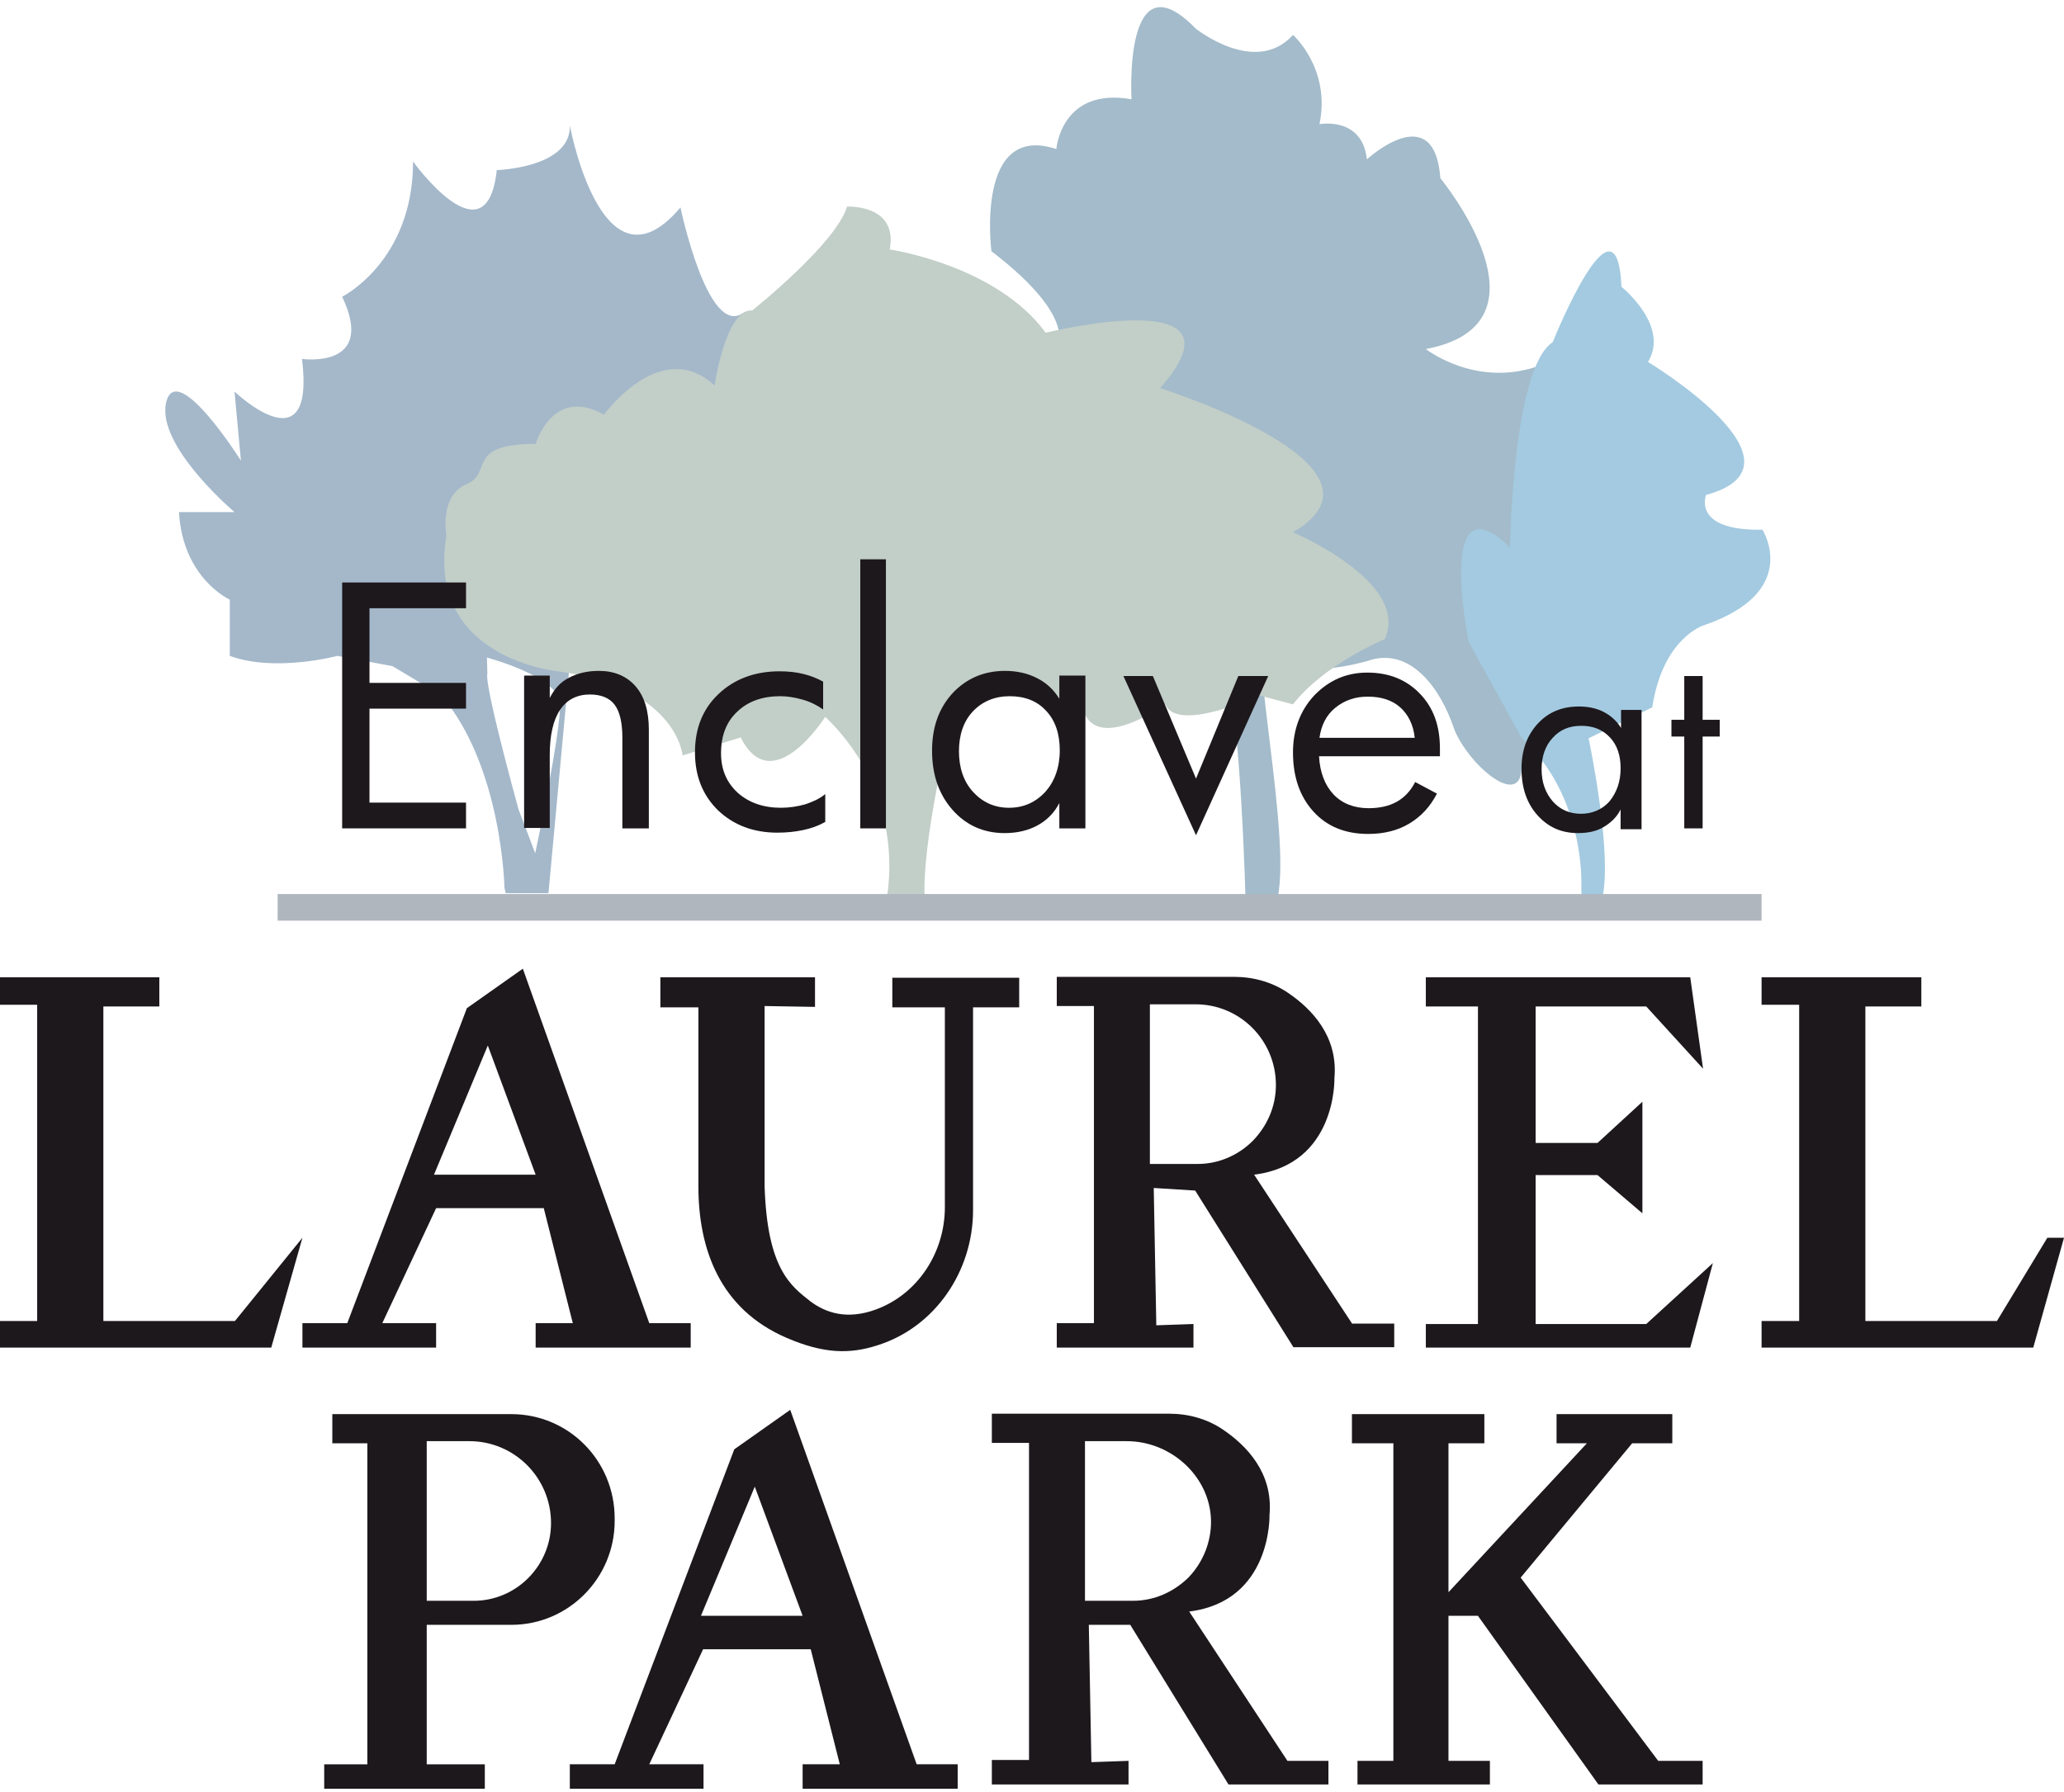 <svg width="205" height="178" viewBox="0 0 205 178" fill="none" xmlns="http://www.w3.org/2000/svg">
<g clip-path="url(#clip0_81_1168)">
<path d="M30.037 122.962L26.94 133.876H0V131.233H3.691V99.814H0V97.086H15.825V99.985H10.267V131.233H23.334" fill="#1D181C"/>
<path d="M174.963 131.233H178.696V99.814H174.963V97.086H190.83V99.985H185.272V131.233H198.339L203.346 122.962H205L201.946 133.876H174.963V131.233Z" fill="#1D181C"/>
<path d="M64.487 131.446L51.929 96.233L46.371 100.155L34.492 131.446H30.037V133.876H43.316V131.446H37.971L43.316 120.021H54.008L56.892 131.446H53.201V133.876H68.602V131.446H64.487ZM43.104 116.696L48.45 103.864L53.201 116.696H43.104Z" fill="#1D181C"/>
<path d="M91.045 175.269L78.487 140.057L72.93 143.979L61.05 175.269H56.596V177.699H69.875V175.269H64.487L69.832 163.844H80.524L83.409 175.269H79.718V177.699H95.118V175.269H91.045ZM69.62 160.519L74.966 147.687L79.718 160.519H69.62Z" fill="#1D181C"/>
<path d="M65.59 97.086H80.948V100.027L75.942 99.942V117.847C76.196 126.032 78.53 127.737 80.481 129.272C82.008 130.423 84.13 131.147 87.015 130.082C91.172 128.547 93.845 124.412 93.845 119.936V100.07H88.627V97.129H101.227V100.07H96.645V120.234C96.645 126.288 92.869 131.872 87.1 133.663C84.427 134.515 81.839 134.515 78.105 132.895C71.487 130.039 69.366 124.071 69.366 117.847V100.07H65.59V97.086Z" fill="#1D181C"/>
<path d="M134.319 131.531L124.561 116.695C132.792 115.672 132.537 107.104 132.537 107.104C132.919 102.926 130.246 100.198 127.913 98.62C126.343 97.555 124.476 97.043 122.567 97.043H104.961V99.942H108.652V131.445H104.961V133.875H118.537V131.531L114.846 131.659L114.591 118.017L118.707 118.273L128.464 133.833H138.477V131.488H134.319V131.531ZM118.961 115.63H114.209V99.771H118.749C123.161 99.771 126.725 103.352 126.725 107.786C126.725 109.96 125.834 111.878 124.434 113.328C123.034 114.734 121.082 115.63 118.961 115.63Z" fill="#1D181C"/>
<path d="M127.87 174.928L118.113 160.093C126.343 159.07 126.089 150.501 126.089 150.501C126.47 146.323 123.798 143.595 121.464 142.018C119.894 140.952 118.028 140.44 116.119 140.44H98.512V143.339H102.203V174.843H98.512V177.273H112.088V174.928L108.397 175.056L108.143 161.414H112.258L122.016 177.273H131.943V174.928H127.87ZM112.512 159.027H107.761V143.169H111.918C116.458 143.169 120.446 146.92 120.276 151.482C120.191 153.528 119.343 155.361 118.028 156.725C116.585 158.132 114.676 159.027 112.512 159.027Z" fill="#1D181C"/>
<path d="M141.616 131.531H146.792V99.985H141.616V97.086H167.878L169.15 106.166L163.508 99.985H152.52V113.541H158.671L163.126 109.449V120.532L158.671 116.738H152.52V131.531H163.508L170.126 125.478L167.878 133.876H141.616V131.531Z" fill="#1D181C"/>
<path d="M50.783 140.483H33.007V143.382H36.486V175.27H32.201V177.699H48.153V175.27H42.383V161.415H50.783C56.468 161.415 61.05 156.768 61.05 151.098V150.843C61.05 145.087 56.468 140.483 50.783 140.483ZM54.729 151.311C54.729 155.532 51.292 159.027 47.05 159.027H42.383V143.169H46.626C51.08 143.169 54.729 146.793 54.729 151.311Z" fill="#1D181C"/>
<path d="M134.828 174.928H138.392V143.382H134.277V140.483H147.429V143.382H143.865V158.175L157.611 143.382H154.599V140.483H166.096V143.382H162.108L151.035 156.725L164.696 174.928H169.108V177.273H158.756L146.792 160.52H143.865V174.928H147.98V177.273H134.828V174.928Z" fill="#1D181C"/>
<path d="M123.713 89.625C123.713 89.625 123.289 71.635 121.634 65.241L113.997 45.802L107.761 39.833L104.918 34.675C104.918 34.675 107.379 31.776 98.47 24.956C98.47 24.956 96.815 12.124 104.918 14.81C104.918 14.81 105.385 8.628 112.385 9.864C112.385 9.864 111.537 -4.587 118.749 2.831C118.749 2.831 124.689 7.605 128.422 3.47C128.422 3.47 132.198 6.795 131.052 12.337C131.052 12.337 135.295 11.527 135.762 15.833C135.762 15.833 142.465 9.651 143.059 17.708C143.059 17.708 154.98 32.16 141.616 34.675C141.616 34.675 146.707 38.682 153.114 36.252C153.538 36.082 153.962 35.911 154.386 35.698C161.387 32.203 161.005 52.026 161.005 52.026L159.35 61.958V67.202L156.805 70.229C156.805 70.229 151.332 72.403 151.12 76.41C150.95 79.991 146.623 76.623 144.841 73.298C144.629 72.914 144.459 72.531 144.332 72.147C143.101 68.566 140.132 64.132 135.804 65.667C135.804 65.667 128.422 67.884 126.004 64.985C123.628 62.086 128.549 83.998 126.767 89.668H123.713V89.625Z" fill="#A3BBCA"/>
<path d="M73.736 31.137C70.257 33.396 67.584 20.607 67.584 20.607C60.159 29.432 56.893 13.999 56.596 12.465C56.723 16.685 49.341 16.898 49.341 16.898C48.323 26.192 41.026 16.046 41.026 16.046C41.026 25.979 33.983 29.474 33.983 29.474C37.419 36.721 29.995 35.656 29.995 35.656C31.352 46.611 23.292 38.895 23.292 38.895L23.928 45.759C23.928 45.759 17.564 35.656 16.504 39.961C16.419 40.302 16.419 40.643 16.419 40.984C16.631 45.247 23.292 50.874 23.292 50.874H17.776C18.158 57.482 22.825 59.571 22.825 59.571V65.156C27.322 66.818 33.516 65.156 33.516 65.156L38.989 66.179L43.826 69.078C49.892 76.197 50.105 88.219 50.105 88.219L50.232 88.73H54.474L56.681 64.9L64.402 58.974L73.354 52.153L78.275 43.244C78.275 43.329 77.257 28.877 73.736 31.137ZM53.159 84.765L51.505 80.417C47.898 67.202 48.407 66.989 48.407 66.989L48.365 65.326C48.365 65.326 55.493 67.202 55.62 69.888C55.747 72.573 53.159 84.765 53.159 84.765Z" fill="#A4B8CA"/>
<path d="M157.059 88.261C157.059 88.261 157.611 79.266 151.12 73.298L145.859 63.749C145.859 63.749 142.55 47.209 149.974 54.37C149.974 54.37 150.229 36.594 154.217 33.993C154.217 33.993 160.581 18.135 161.047 28.494C161.047 28.494 165.884 32.373 163.678 35.954C163.678 35.954 180.563 46.143 169.448 49.17C169.448 49.17 168.005 52.751 175.048 52.623C175.048 52.623 178.993 58.804 169.193 62.129C169.193 62.129 165.163 63.365 164.102 70.272L157.781 73.341C157.781 73.341 160.369 85.533 159.011 89.668H157.102L157.059 88.261Z" fill="#A3CAE0"/>
<path d="M87.99 89.626C87.99 89.626 90.493 79.437 81.966 71.209C81.966 71.209 76.705 79.522 73.566 73.256L67.796 75.046C67.796 75.046 67.244 68.311 55.45 66.691C55.45 66.691 42.298 65.497 44.335 53.219C44.335 53.219 43.613 49.212 46.329 48.104C49.001 46.995 46.159 44.097 53.202 44.097C53.202 44.097 54.898 38.299 59.99 41.198C59.99 41.198 65.632 33.354 70.978 38.299C70.978 38.299 72.038 30.711 74.711 30.839C74.711 30.839 83.027 24.231 84.13 20.522C84.13 20.522 89.221 20.266 88.372 24.785C88.372 24.785 98.936 26.32 103.858 33.055C103.858 33.055 124.561 27.94 115.228 38.555C115.228 38.555 139.75 46.271 128.422 52.878C128.422 52.878 140.131 57.824 137.543 63.493C137.543 63.493 131.477 66.008 128.422 69.973L125.07 69.078C125.07 69.078 116.967 72.872 115.737 69.973C115.737 69.973 109.627 74.364 107.846 71.124C107.846 71.124 95.076 62.385 94.397 72.019C94.397 72.019 91.469 83.828 91.851 89.498H87.99V89.626Z" fill="#C2CEC8"/>
<path d="M174.963 88.815H27.577V91.459H174.963V88.815Z" fill="#B0B6BE"/>
<path d="M46.286 82.292H33.983V57.865H46.286V60.423H36.698V67.841H46.286V70.398H36.698V79.734H46.286V82.292Z" fill="#1D181C"/>
<path d="M64.402 82.293H61.814V73.255C61.814 71.806 61.559 70.697 61.05 70.015C60.541 69.333 59.693 68.992 58.59 68.992C57.317 68.992 56.299 69.504 55.62 70.527C54.941 71.55 54.602 73.042 54.602 75.003V82.25H52.056V67.116H54.602V69.333C55.068 68.438 55.662 67.756 56.511 67.329C57.317 66.903 58.293 66.647 59.481 66.647C61.008 66.647 62.238 67.159 63.129 68.182C64.02 69.205 64.444 70.655 64.444 72.488V82.293H64.402Z" fill="#1D181C"/>
<path d="M81.966 81.653C81.287 82.036 80.566 82.292 79.76 82.463C78.954 82.633 78.105 82.718 77.215 82.718C74.796 82.718 72.845 81.951 71.317 80.502C69.79 79.01 69.026 77.091 69.026 74.746C69.026 72.359 69.79 70.441 71.36 68.949C72.93 67.457 74.966 66.689 77.427 66.689C78.275 66.689 79.081 66.775 79.76 66.945C80.481 67.116 81.118 67.371 81.754 67.713V70.484C81.16 70.057 80.481 69.716 79.718 69.503C78.954 69.29 78.233 69.162 77.511 69.162C75.73 69.162 74.287 69.674 73.227 70.697C72.123 71.72 71.614 73.127 71.614 74.832C71.614 76.452 72.166 77.731 73.269 78.754C74.372 79.734 75.814 80.246 77.554 80.246C78.402 80.246 79.209 80.118 79.972 79.905C80.736 79.649 81.415 79.351 81.966 78.882V81.653Z" fill="#1D181C"/>
<path d="M87.991 82.293H85.445V55.563H87.991V82.293Z" fill="#1D181C"/>
<path d="M107.803 82.293H105.215V79.778C104.706 80.758 103.985 81.483 103.052 81.994C102.118 82.506 101.015 82.762 99.785 82.762C97.706 82.762 95.967 81.994 94.609 80.46C93.251 78.925 92.573 76.964 92.573 74.577C92.573 72.232 93.251 70.356 94.609 68.864C95.967 67.415 97.706 66.647 99.827 66.647C101.015 66.647 102.118 66.903 103.009 67.372C103.943 67.841 104.664 68.523 105.215 69.418V67.116H107.803V82.293ZM105.258 74.534C105.258 72.871 104.791 71.55 103.9 70.612C103.009 69.632 101.779 69.163 100.294 69.163C98.809 69.163 97.579 69.674 96.645 70.655C95.712 71.635 95.245 72.999 95.245 74.619C95.245 76.282 95.712 77.646 96.645 78.669C97.579 79.692 98.767 80.246 100.209 80.246C101.694 80.246 102.882 79.692 103.858 78.626C104.749 77.603 105.258 76.239 105.258 74.534Z" fill="#1D181C"/>
<path d="M125.961 67.159L118.791 82.975L111.579 67.159H114.506L118.791 77.348L122.992 67.159H125.961Z" fill="#1D181C"/>
<path d="M143.101 75.13H131.01C131.095 76.75 131.604 78.029 132.452 78.924C133.301 79.82 134.489 80.288 135.931 80.288C137.034 80.288 137.968 80.075 138.731 79.649C139.495 79.223 140.131 78.541 140.556 77.688L142.719 78.839C142.04 80.161 141.107 81.141 139.962 81.823C138.816 82.505 137.458 82.846 135.889 82.846C133.64 82.846 131.816 82.122 130.458 80.629C129.101 79.138 128.422 77.177 128.422 74.747C128.422 72.487 129.143 70.569 130.543 69.077C131.986 67.585 133.725 66.817 135.804 66.817C137.925 66.817 139.665 67.499 141.022 68.906C142.38 70.313 143.016 72.103 143.016 74.363V75.13H143.101ZM140.513 73.297C140.386 72.018 139.877 70.995 139.071 70.27C138.265 69.546 137.162 69.205 135.846 69.205C134.574 69.205 133.513 69.588 132.622 70.313C131.731 71.038 131.222 72.061 131.052 73.297H140.513Z" fill="#1D181C"/>
<path d="M162.999 82.378H160.962V80.417C160.581 81.184 159.987 81.738 159.265 82.165C158.544 82.591 157.696 82.761 156.72 82.761C155.065 82.761 153.75 82.165 152.689 80.971C151.629 79.777 151.12 78.243 151.12 76.367C151.12 74.534 151.671 73.042 152.732 71.891C153.792 70.74 155.15 70.186 156.805 70.186C157.738 70.186 158.587 70.356 159.308 70.74C160.029 71.123 160.581 71.635 161.005 72.317V70.527H163.041V82.378H162.999ZM160.962 76.324C160.962 75.045 160.623 74.022 159.902 73.255C159.18 72.488 158.247 72.104 157.059 72.104C155.871 72.104 154.938 72.488 154.217 73.297C153.495 74.065 153.114 75.131 153.114 76.409C153.114 77.731 153.495 78.754 154.217 79.607C154.938 80.417 155.871 80.843 157.017 80.843C158.162 80.843 159.138 80.417 159.859 79.607C160.581 78.712 160.962 77.646 160.962 76.324Z" fill="#1D181C"/>
<path d="M170.805 73.17H169.108V82.293H167.284V73.17H166.011V71.507H167.284V67.159H169.108V71.507H170.805V73.17Z" fill="#1D181C"/>
</g>
<defs>
<clipPath id="clip0_81_1168">
<rect width="205" height="177" fill="white" transform="translate(0 0.699)"/>
</clipPath>
</defs>
</svg>
